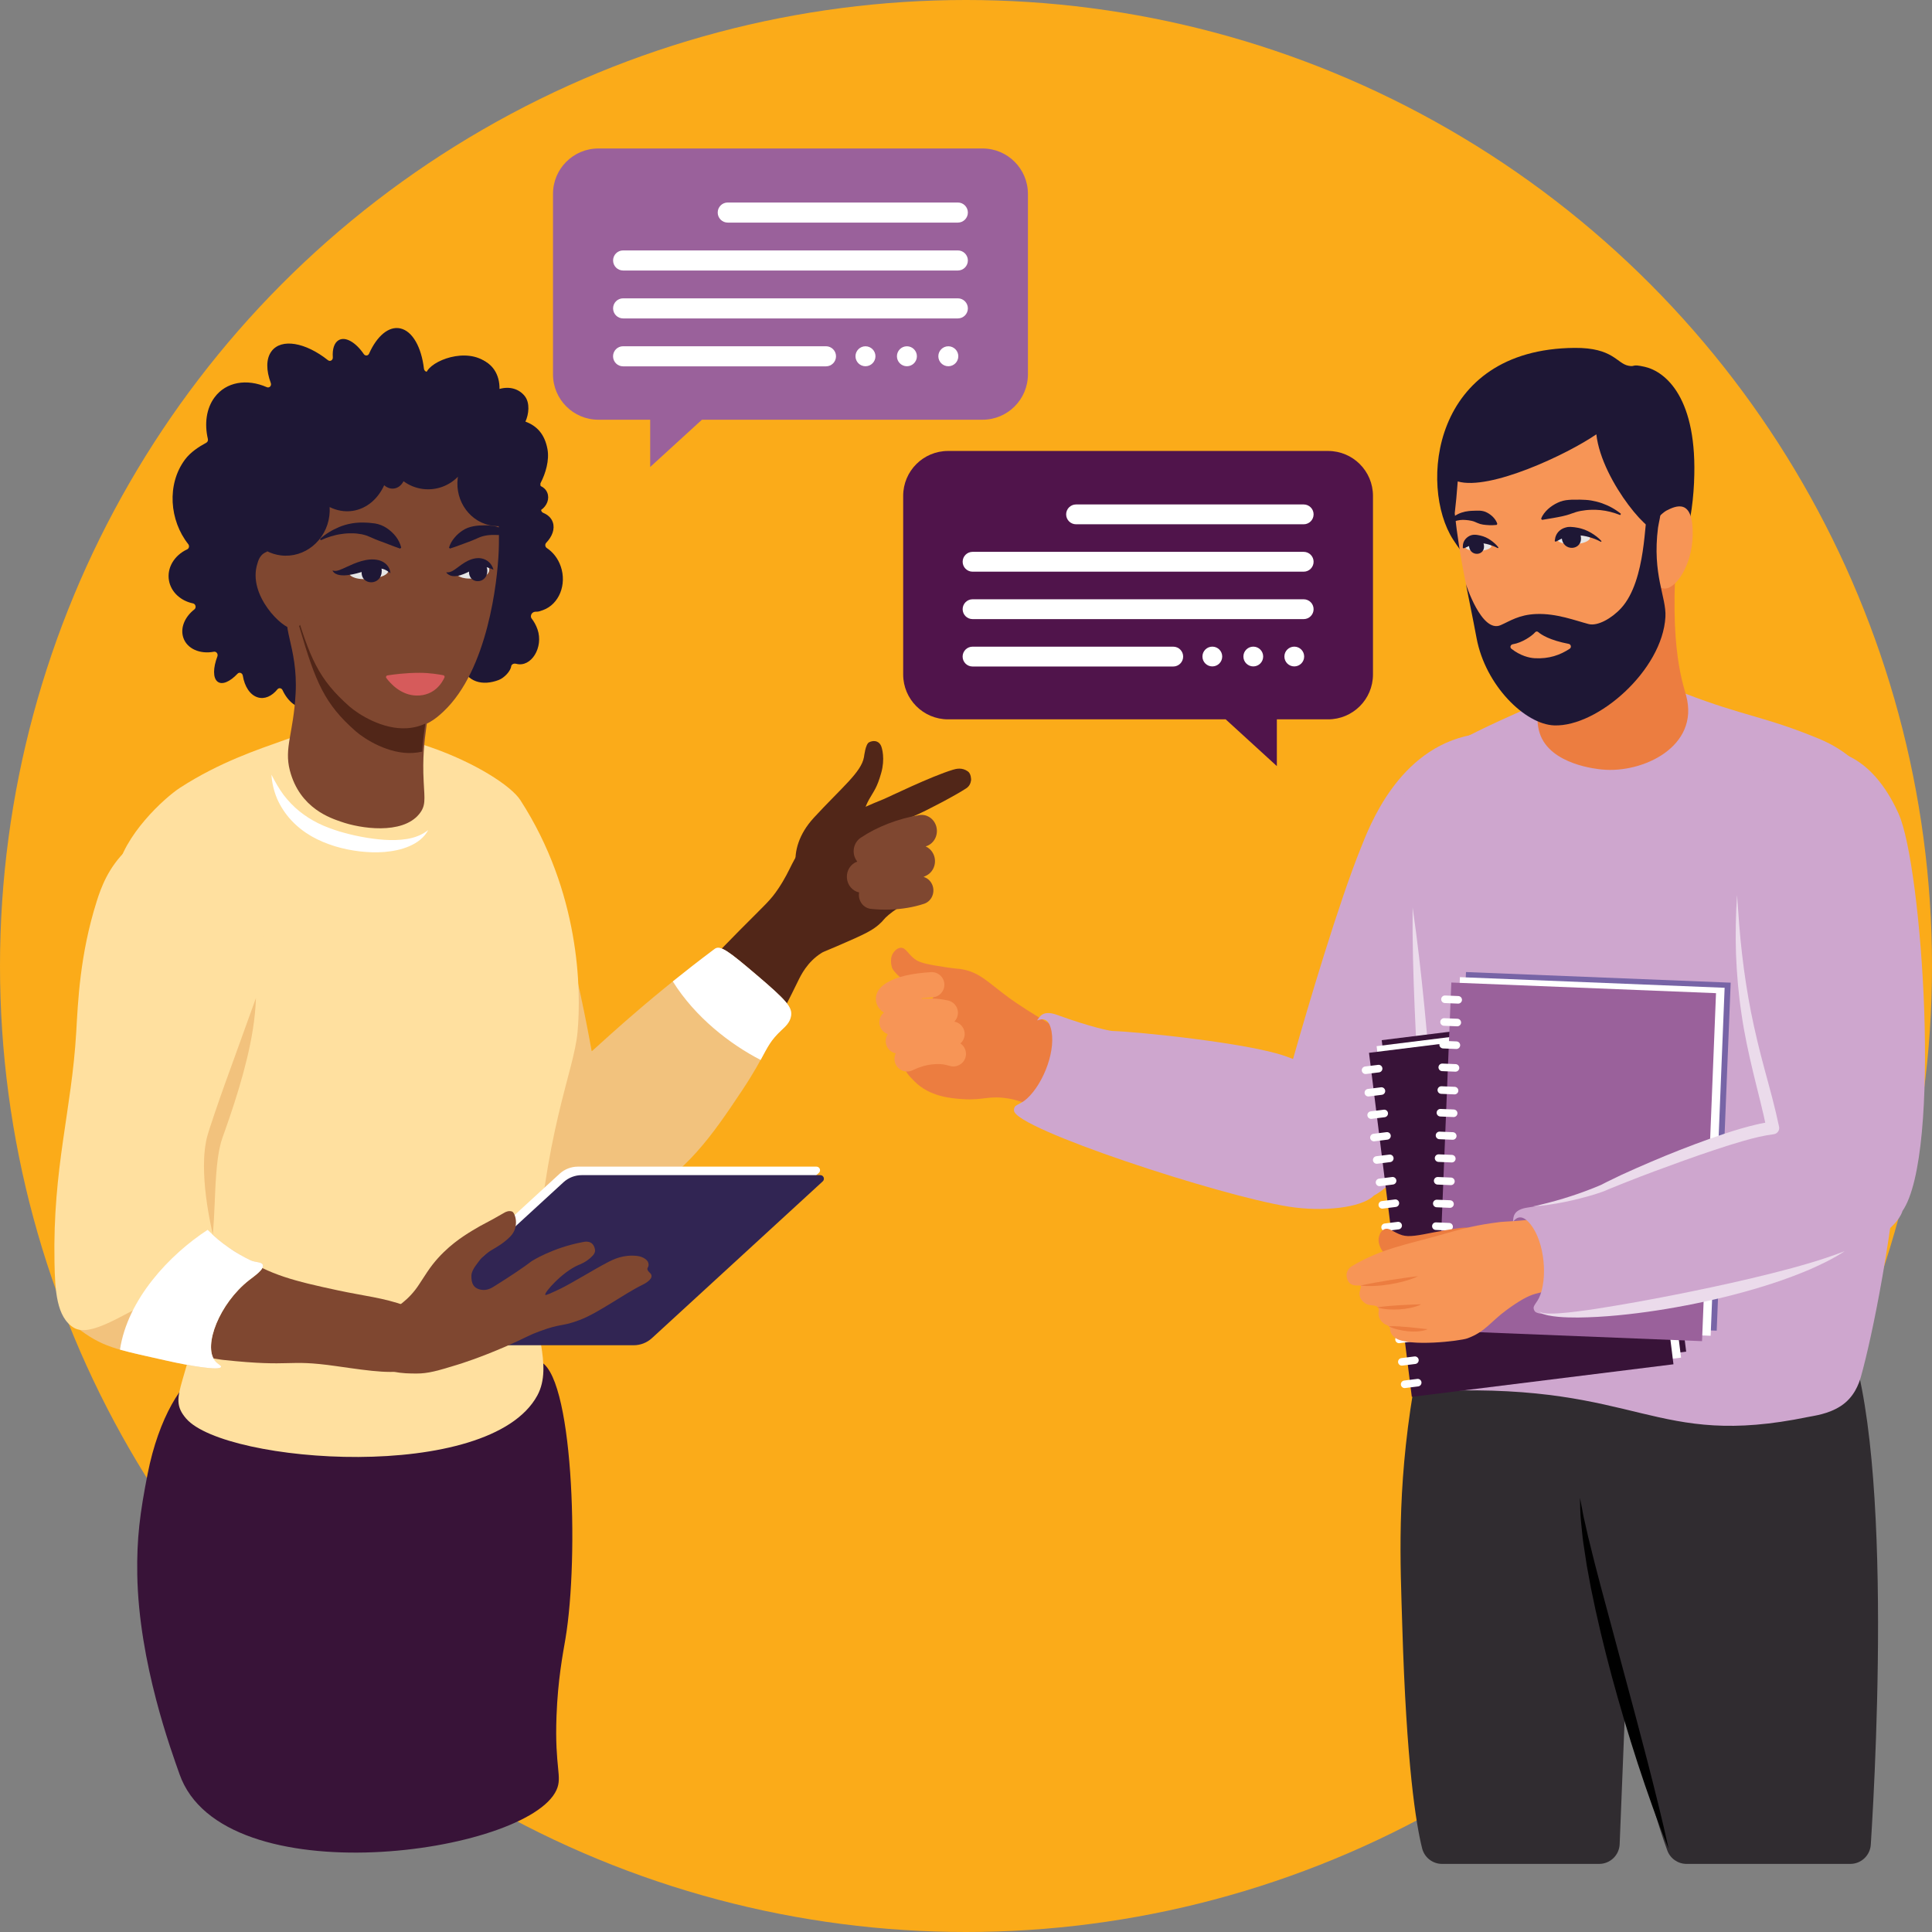 <?xml version="1.0" encoding="UTF-8"?>
<svg id="Layer_2" data-name="Layer 2" xmlns="http://www.w3.org/2000/svg" viewBox="0 0 600 600">
  <rect x="0" y="0" width="600" height="600" fill="#808080" stroke="none"/>
  <defs>
    <style>
      .cls-1 {
        fill: #7f4730;
      }

      .cls-2 {
        fill: #f2c27d;
      }

      .cls-3 {
        fill: #e6e6e6;
      }

      .cls-4 {
        fill: #7764a6;
      }

      .cls-5 {
        fill: #9a619b;
      }

      .cls-6 {
        fill: #50144b;
      }

      .cls-7 {
        fill: #381338;
      }

      .cls-8 {
        fill: #f79556;
      }

      .cls-9 {
        fill: #302c30;
      }

      .cls-10 {
        fill: #fff;
      }

      .cls-11 {
        fill: #fbab19;
      }

      .cls-12 {
        fill: #1e1735;
      }

      .cls-13 {
        fill: #cea6ce;
      }

      .cls-14 {
        fill: #512618;
      }

      .cls-15 {
        fill: #ebdbeb;
      }

      .cls-16 {
        fill: #ec7d40;
      }

      .cls-17 {
        fill: #ffe09f;
      }

      .cls-18 {
        fill: #d65b5b;
      }

      .cls-19 {
        fill: #312553;
      }
    </style>
  </defs>
  <g id="Layer_1-2" data-name="Layer 1">
    <g>
      <circle class="cls-11" cx="300" cy="300" r="300"/>
      <g>
        <path class="cls-5" d="M185.84,46.11h119.3c7.78,0,14.09,6.31,14.09,14.09v56.06c0,7.78-6.31,14.09-14.09,14.09h-87.15l-16.07,14.68v-14.68h-16.09c-7.78,0-14.09-6.31-14.09-14.09v-56.06c0-7.78,6.31-14.09,14.09-14.09Z"/>
        <g>
          <path class="cls-10" d="M271.88,110.64c0,1.71-1.39,3.1-3.1,3.1s-3.1-1.39-3.1-3.1,1.39-3.1,3.1-3.1,3.1,1.39,3.1,3.1Z"/>
          <path class="cls-10" d="M284.75,110.64c0,1.71-1.39,3.1-3.1,3.1s-3.1-1.39-3.1-3.1,1.39-3.1,3.1-3.1,3.1,1.39,3.1,3.1Z"/>
          <path class="cls-10" d="M297.61,110.64c0,1.71-1.39,3.1-3.1,3.1s-3.1-1.39-3.1-3.1,1.39-3.1,3.1-3.1,3.1,1.39,3.1,3.1Z"/>
          <path class="cls-10" d="M297.46,69.13h-71.45c-1.72,0-3.12-1.39-3.12-3.12s1.39-3.12,3.12-3.12h71.45c1.72,0,3.12,1.39,3.12,3.12s-1.39,3.12-3.12,3.12Z"/>
          <path class="cls-10" d="M297.46,84.01h-103.94c-1.72,0-3.12-1.39-3.12-3.12s1.39-3.12,3.12-3.12h103.94c1.72,0,3.12,1.39,3.12,3.12s-1.39,3.12-3.12,3.12Z"/>
          <path class="cls-10" d="M297.46,98.89h-103.94c-1.72,0-3.12-1.39-3.12-3.12s1.39-3.12,3.12-3.12h103.94c1.72,0,3.12,1.39,3.12,3.12s-1.39,3.12-3.12,3.12Z"/>
          <path class="cls-10" d="M256.51,113.77h-63c-1.72,0-3.12-1.39-3.12-3.12s1.39-3.12,3.12-3.12h63c1.72,0,3.12,1.39,3.12,3.12s-1.39,3.12-3.12,3.12Z"/>
        </g>
      </g>
      <path class="cls-10" d="M457.02,371.79c0-.51.41-.93.93-.93h0c.51,0,.93.41.93.93"/>
      <path class="cls-6" d="M412.46,140.05h-118.03c-7.7,0-13.94,6.24-13.94,13.94v55.47c0,7.7,6.24,13.94,13.94,13.94h86.22l15.89,14.52v-14.52h15.91c7.7,0,13.94-6.24,13.94-13.94v-55.47c0-7.7-6.24-13.94-13.94-13.94Z"/>
      <g>
        <circle class="cls-10" cx="376.5" cy="203.89" r="3.07"/>
        <circle class="cls-10" cx="389.22" cy="203.89" r="3.07"/>
        <circle class="cls-10" cx="401.95" cy="203.89" r="3.07"/>
        <path class="cls-10" d="M404.87,162.82h-70.69c-1.7,0-3.08-1.38-3.08-3.08s1.38-3.08,3.08-3.08h70.69c1.7,0,3.08,1.38,3.08,3.08s-1.38,3.08-3.08,3.08Z"/>
        <path class="cls-10" d="M404.87,177.54h-102.83c-1.7,0-3.08-1.38-3.08-3.08s1.38-3.08,3.08-3.08h102.83c1.7,0,3.08,1.38,3.08,3.08s-1.38,3.08-3.08,3.08Z"/>
        <path class="cls-10" d="M404.87,192.27h-102.83c-1.7,0-3.08-1.38-3.08-3.08s1.38-3.08,3.08-3.08h102.83c1.7,0,3.08,1.38,3.08,3.08s-1.38,3.08-3.08,3.08Z"/>
        <path class="cls-10" d="M364.36,206.99h-62.33c-1.7,0-3.08-1.38-3.08-3.08s1.38-3.08,3.08-3.08h62.33c1.7,0,3.08,1.38,3.08,3.08s-1.38,3.08-3.08,3.08Z"/>
      </g>
      <path class="cls-16" d="M354.24,327.32c-1.05-2.27-15.56-1.59-31.01-10.99-6.47-3.93-9.88-6.45-9.88-6.45-6.49-4.78-8.94-7.75-14.29-8.81-1.62-.32-1.76-.12-5.57-.72-5.15-.81-7.76-1.24-9.44-2.52-2.19-1.66-2.74-3.6-4.37-3.49-1.3.09-2.16,1.41-2.29,1.61-1.31,2.02-.39,4.68-.15,5.03,4.29,6.28,16.13,8.8,13.2,7.66h0s-9.76,16.1-9.6,22.1c.05,1.96,1.4,3.32,3.21,5.13,4.66,4.69,11.22,5.23,14.95,5.48,6.57.44,8.01-1.28,14.55-.13,1.14.2,1.82.38,6.66,1.87,11.1,3.43,16.65,5.14,19.4,6.17,10.09,3.74,10.78,5.13,12.74,4.29,5.8-2.49,6.22-16.92,1.89-26.24Z"/>
      <path class="cls-8" d="M298.26,324.06c.56-.49.98-1.14,1.19-1.9.57-2.09-.66-4.24-2.74-4.81-.11-.03-.22-.06-.33-.08.49-.5.85-1.13,1.02-1.87.48-2.11-.85-4.21-2.96-4.68-2.56-.58-5.22-.76-7.9-.54-.07,0-.13.01-.2.02-.07-.05-.13-.11-.19-.15,1.01-.13,2.16-.24,3.46-.32,2.16-.13,3.8-1.99,3.67-4.15-.13-2.16-1.99-3.8-4.15-3.67-6.19.38-10.66,1.45-13.68,3.26-3.26,1.96-3.63,4.24-3.37,5.81.26,1.58,1.17,2.67,2.42,3.48-1.5,1.24-1.88,3.42-.81,5.1.49.78,1.22,1.32,2.02,1.6-.78,1.19-.89,2.77-.13,4.09.58,1.01,1.55,1.66,2.61,1.88-.52,1.05-.56,2.32,0,3.46.66,1.34,2,2.14,3.4,2.18.62.02,1.25-.11,1.85-.4,1.63-.8,4.2-1.79,7.21-1.9,1.99-.07,2.72.13,4.18.53l.22.06c2.09.57,4.24-.66,4.81-2.74.45-1.65-.23-3.35-1.57-4.26Z"/>
      <path class="cls-13" d="M485.16,260.83c.44-6.62.06-17.35-6.38-24.66-7.75-8.8-14.78-9.23-21.72-7.95-22.99,4.26-31.93,28.91-34.43,35.09-6.86,16.97-16.38,49.04-21.06,65.57-.84-.33-1.68-.64-2.53-.93-11.56-4.04-45.32-7.51-53.58-7.77-.65-.02-6.33-1.06-17.19-5-4.55-1.65-5.43.74-6.03,1.49-.82,1.03,2.66-2.13,4.04,2.44,1.97,6.56-2.12,17.29-7.31,22.04-2.44,2.24-4.19,1.69-4.06,3.77.35,5.61,63.84,26.43,85.35,29.82,10.62,1.67,22.42.37,26.31-3.34.04-.04.07-.08.11-.11,19.45-10.08,57.28-92.46,58.47-110.45Z"/>
      <path class="cls-9" d="M570.32,407.94c-23.82-36.9-101.96-34.33-122.63-2.46-3.65,5.63-6.72,13.98-8.79,26.52-5.19,31.33-3.98,53.71-3.42,72.69,1.29,43.47,4.29,61.87,6.18,69.35.72,2.83,3.26,4.81,6.18,4.81h48.79c3.42,0,6.23-2.7,6.37-6.12l1.86-46.43s6.58,31.24,12.93,48.38c.93,2.51,3.31,4.17,5.98,4.17h50.86c3.36,0,6.14-2.61,6.36-5.96,1.72-26.89,7.53-136.79-10.66-164.96Z"/>
      <path class="cls-13" d="M495.22,213.44c-8.15,1.61-7.66.66-24.7,8.23-13.05,5.81-18.01,8.74-20.82,10.17-20.58,10.41-14.66,34.85-14.53,39.23,1.69,56.42,2.94,161.19,12.23,160.87,62.19-2.14,66.12,18,114.08,8.12,1.84-.38,6.28-.87,10.17-3.39,4.15-2.69,5.64-6.86,6.3-9.2,6.92-24.78,26.39-126.62,2.91-184.49-1.71-4.21-7.13-9.9-15.97-13.56-16.9-6.98-23.32-6.99-41.57-14.04-6.69-2.59-18.81-3.77-28.09-1.94Z"/>
      <path class="cls-15" d="M438.7,281.82c1.52,10.36,2.67,20.75,3.69,31.14,1.01,10.4,1.89,20.8,2.57,31.23.68,10.42,1.22,20.86,1.41,31.32.13,5.23.12,10.46.03,15.7-.16,5.24-.34,10.48-.98,15.68-.47-10.46-1.35-20.83-2.11-31.24-.82-10.4-1.58-20.8-2.27-31.21-.69-10.41-1.26-20.84-1.7-31.27-.44-10.44-.74-20.88-.64-31.35Z"/>
      <g>
        <path class="cls-12" d="M526.1,149.76c1.24-26.21-8.9-34.38-15.3-35.84-4.34-.99-2.75.11-5.08-.34-3.61-.69-4.76-5.63-16.69-5.54-44.58.34-48.34,43.12-37.75,59.53,12.25,18.99,30.14,25.27,45.22,22.9,13.86-2.18,28.12-9.3,29.61-40.7Z"/>
        <path class="cls-16" d="M521.64,161.48c-4.15,36.99.9,50.38,2.02,54.59,4.2,15.78-13.45,24.16-26.14,22.91-1.18-.12-16.18-1.4-19.36-11.31-.85-2.64-.65-4.99-.82-6.41-1.41-12.07-2.86-22.18-4.11-31.06-.79-5.63,7.21-3.5,25.45-15.06,14.96-9.49,23.33-17.03,22.95-13.65Z"/>
        <path class="cls-8" d="M515.41,160.31c-.57.86-.93,1.88-.94,3.24-.03,5.26-17.03-13.67-18.71-28.67-9.1,6.26-33.14,17.56-43.05,14.63-.28,3.75-.58,7.04-.93,9.88.17,1.53.36,3.15.59,4.89,1.55,11.64,5.84,37.5,14.81,48.71,2.58,3.23,8.22,7.99,15.72,8.36,13.66.67,25.18-12.03,29.05-20.3,2.19-4.68,2.37-12.26,1.06-19.43-.3-1.64.13.7,3.76,1.15,3.43.42,8.73-6.93,8.91-16.58.22-11.59-5.2-9.16-8.25-7.57-.42.22-1.76,1.3-2.03,1.7Z"/>
        <path class="cls-12" d="M464.77,163.02c-1.67.17-2.97.07-4.22-.1-.62-.1-1.19-.26-1.75-.52-.56-.25-1.14-.52-1.74-.64-.3-.08-.6-.11-.91-.17-.3-.04-.61-.07-.92-.1-.61-.06-1.22-.06-1.83.02-.61.07-1.21.23-1.81.46-.6.24-1.19.58-1.85.9l-.23-.32c.22-.26.43-.54.66-.81.23-.27.48-.54.75-.8.55-.51,1.19-.95,1.89-1.3.7-.34,1.45-.58,2.21-.75.38-.07.76-.13,1.14-.18.38-.03.77-.08,1.15-.08.77-.03,1.55-.06,2.33-.03.78.05,1.53.24,2.21.61.68.36,1.31.82,1.86,1.39.54.58,1.04,1.23,1.3,2.12l-.24.31Z"/>
        <path class="cls-12" d="M478.61,161.12c.43-1.24,1.26-2.19,2.14-3.02.9-.81,1.91-1.47,2.99-1.97,1.07-.52,2.24-.8,3.42-.88l.88-.06h.88c.59-.03,1.17-.01,1.75-.02.58.01,1.15.03,1.73.07l.88.07c.29.04.58.07.87.12,1.15.2,2.28.48,3.37.86,2.17.77,4.17,1.87,5.88,3.29l-.23.38c-2.02-.8-4.08-1.34-6.14-1.54-1.03-.11-2.05-.14-3.06-.09l-.75.04-.75.07c-.5.07-1.01.14-1.51.22-1,.18-1.98.48-2.92.84-.94.35-1.88.63-2.85.83-.97.21-1.96.39-2.99.57-1.03.19-2.1.35-3.29.55l-.3-.32Z"/>
        <path class="cls-3" d="M493.78,167.16c-.02.51-1.61,2-6.24,1.83-2.05-.07-4.09-.66-4.05-1.69.04-.98,1.42-2.74,3.19-2.97,3.1-.4,7.13,1.8,7.1,2.83Z"/>
        <path class="cls-3" d="M463.17,169.65c-.01.4-1.27,1.58-4.92,1.45-1.62-.06-3.22-.52-3.2-1.33.03-.77,1.12-2.16,2.52-2.34,2.44-.32,5.62,1.42,5.6,2.23Z"/>
        <path class="cls-12" d="M490.72,165.73c-1.03-3.09-6.49-2.34-5.63,1.82.86,4.16,7.28,3.15,5.63-1.82Z"/>
        <path class="cls-12" d="M482.83,168.01c.06-.38.1-.71.19-1.09.1-.36.24-.74.46-1.1.42-.72,1.14-1.36,1.95-1.72.4-.18.75-.27,1.15-.37.38-.1.78-.08,1.17-.1.78.02,1.54.15,2.28.28.37.06.72.17,1.08.26.35.1.7.23,1.04.34.67.28,1.32.58,1.94.94,1.22.73,2.34,1.55,3.29,2.61l-.2.21c-1.16-.64-2.42-1.13-3.66-1.47-.62-.18-1.25-.31-1.87-.41-.31-.04-.62-.08-.93-.11-.31,0-.61-.04-.92-.03-.61,0-1.2.12-1.76.27l-.41.11c-.14.03-.28.05-.41.1-.26.08-.57.11-.81.15-.47.07-.92.18-1.45.41-.26.12-.55.26-.85.44-.32.16-.65.38-1.06.49l-.21-.21Z"/>
        <path class="cls-12" d="M460.68,168.57c-.78-2.42-5.06-1.87-4.41,1.38.64,3.26,5.67,2.51,4.41-1.38Z"/>
        <path class="cls-12" d="M454.28,170.12c0-.63.03-1.2.29-1.83.26-.62.76-1.2,1.34-1.59.58-.4,1.26-.62,1.94-.63.68-.01,1.32.12,1.93.26.6.14,1.17.34,1.7.58.53.25,1.02.54,1.48.86.92.66,1.74,1.37,2.42,2.27l-.21.2c-.9-.47-1.9-.87-2.86-1.14-.48-.14-.96-.25-1.44-.32-.47-.08-.93-.12-1.37-.1-.44.01-.86.15-1.22.29-.36.15-.69.24-1.05.31-.35.08-.7.16-1.12.34-.43.15-.93.51-1.61.68l-.22-.19Z"/>
        <path class="cls-12" d="M514.93,163.79c.3-2.37,3.16-11.71-3.2-4.52-1.13,1.28-.33,20.87-8.25,29.57-2.88,3.16-7.31,5.69-10.1,4.97-4.14-1.07-9.98-3.38-16.33-3.12-5.38.22-8.11,2.2-11.04,3.47-5.88,2.55-10.75-12.73-10.75-12.73.75,3.92,1.92,9.36,3.31,16.78,2.75,14.65,15.05,26.76,24.13,27.07,13.5.45,33.59-17.16,34.51-33.7.34-6.18-4.17-13.04-2.29-27.78ZM487.5,201.46c-2.94,1.95-6.44,3.22-10.95,2.95-1.63-.1-4.37-.74-7.17-2.93-.58-.45-.26-1.3.46-1.41,2.93-.47,5.98-2.63,6.92-3.72.24-.28.66-.32.94-.07.98.85,3.58,2.55,9.47,3.68.73.14.94,1.1.32,1.51Z"/>
      </g>
      <g>
        <rect class="cls-7" x="435.45" y="317.54" width="81.89" height="107.66" transform="translate(-42.21 61.67) rotate(-7.09)"/>
        <rect class="cls-10" x="433.86" y="319.4" width="81.89" height="107.66" transform="translate(-42.45 61.49) rotate(-7.09)"/>
        <rect class="cls-7" x="431.51" y="321.47" width="81.89" height="107.66" transform="translate(-42.73 61.21) rotate(-7.09)"/>
        <g>
          <path class="cls-10" d="M428.29,333.03l-4.06.51c-.64.08-1.23-.38-1.31-1.02h0c-.08-.64.38-1.23,1.02-1.31l4.06-.51c.64-.08,1.23.38,1.31,1.02h0c.08.64-.38,1.23-1.02,1.31Z"/>
          <path class="cls-10" d="M429.16,340l-4.06.51c-.64.08-1.23-.38-1.31-1.02h0c-.08-.64.38-1.23,1.02-1.31l4.06-.51c.64-.08,1.23.38,1.31,1.02h0c.08.64-.38,1.23-1.02,1.31Z"/>
          <path class="cls-10" d="M430.03,346.96l-4.06.51c-.64.08-1.23-.38-1.31-1.02h0c-.08-.64.38-1.23,1.02-1.31l4.06-.51c.64-.08,1.23.38,1.31,1.02h0c.08.64-.38,1.23-1.02,1.31Z"/>
          <path class="cls-10" d="M430.89,353.93l-4.06.51c-.64.08-1.23-.38-1.31-1.02h0c-.08-.64.38-1.23,1.02-1.31l4.06-.51c.64-.08,1.23.38,1.31,1.02h0c.08.64-.38,1.23-1.02,1.31Z"/>
          <path class="cls-10" d="M431.76,360.9l-4.06.51c-.64.08-1.23-.38-1.31-1.02h0c-.08-.64.38-1.23,1.02-1.31l4.06-.51c.64-.08,1.23.38,1.31,1.02h0c.08.64-.38,1.23-1.02,1.31Z"/>
          <path class="cls-10" d="M432.63,367.86l-4.06.51c-.64.08-1.23-.38-1.31-1.02h0c-.08-.64.38-1.23,1.02-1.31l4.06-.51c.64-.08,1.23.38,1.31,1.02h0c.08.64-.38,1.23-1.02,1.31Z"/>
          <path class="cls-10" d="M433.49,374.83l-4.06.51c-.64.08-1.23-.38-1.31-1.02h0c-.08-.64.38-1.23,1.02-1.31l4.06-.51c.64-.08,1.23.38,1.31,1.02h0c.08.64-.38,1.23-1.02,1.31Z"/>
          <path class="cls-10" d="M434.36,381.79l-4.06.51c-.64.08-1.23-.38-1.31-1.02h0c-.08-.64.38-1.23,1.02-1.31l4.06-.51c.64-.08,1.23.38,1.31,1.02h0c.08.64-.38,1.23-1.02,1.31Z"/>
          <path class="cls-10" d="M435.23,388.76l-4.06.51c-.64.08-1.23-.38-1.31-1.02h0c-.08-.64.38-1.23,1.02-1.31l4.06-.51c.64-.08,1.23.38,1.31,1.02h0c.08.64-.38,1.23-1.02,1.31Z"/>
          <path class="cls-10" d="M436.09,395.73l-4.06.51c-.64.08-1.23-.38-1.31-1.02h0c-.08-.64.38-1.23,1.02-1.31l4.06-.51c.64-.08,1.23.38,1.31,1.02h0c.08.64-.38,1.23-1.02,1.31Z"/>
          <path class="cls-10" d="M436.96,402.69l-4.06.51c-.64.08-1.23-.38-1.31-1.02h0c-.08-.64.38-1.23,1.02-1.31l4.06-.51c.64-.08,1.23.38,1.31,1.02h0c.08.64-.38,1.23-1.02,1.31Z"/>
          <path class="cls-10" d="M437.83,409.66l-4.06.51c-.64.08-1.23-.38-1.31-1.02h0c-.08-.64.38-1.23,1.02-1.31l4.06-.51c.64-.08,1.23.38,1.31,1.02h0c.08.64-.38,1.23-1.02,1.31Z"/>
          <path class="cls-10" d="M438.69,416.62l-4.06.51c-.64.08-1.23-.38-1.31-1.02h0c-.08-.64.38-1.23,1.02-1.31l4.06-.51c.64-.08,1.23.38,1.31,1.02h0c.08.64-.38,1.23-1.02,1.31Z"/>
          <path class="cls-10" d="M439.56,423.59l-4.06.51c-.64.08-1.23-.38-1.31-1.02h0c-.08-.64.38-1.23,1.02-1.31l4.06-.51c.64-.08,1.23.38,1.31,1.02h0c.08.64-.38,1.23-1.02,1.31Z"/>
          <path class="cls-10" d="M440.43,430.56l-4.06.51c-.64.08-1.23-.38-1.31-1.02h0c-.08-.64.38-1.23,1.02-1.31l4.06-.51c.64-.08,1.23.38,1.31,1.02h0c.08.64-.38,1.23-1.02,1.31Z"/>
        </g>
      </g>
      <g>
        <rect class="cls-4" x="453.07" y="303.48" width="82.27" height="108.16" transform="translate(14.75 -19.54) rotate(2.3)"/>
        <rect class="cls-10" x="451.19" y="305.07" width="82.27" height="108.16" transform="translate(14.81 -19.47) rotate(2.3)"/>
        <rect class="cls-5" x="448.52" y="306.74" width="82.27" height="108.16" transform="translate(14.87 -19.36) rotate(2.3)"/>
        <g>
          <path class="cls-10" d="M452.81,311.68l-4.11-.17c-.65-.03-1.15-.57-1.13-1.22h0c.03-.65.57-1.15,1.22-1.13l4.11.17c.65.03,1.15.57,1.13,1.22h0c-.03.65-.57,1.15-1.22,1.13Z"/>
          <path class="cls-10" d="M452.53,318.73l-4.11-.17c-.65-.03-1.15-.57-1.13-1.22h0c.03-.65.57-1.15,1.22-1.13l4.11.17c.65.03,1.15.57,1.13,1.22h0c-.03.65-.57,1.15-1.22,1.13Z"/>
          <path class="cls-10" d="M452.25,325.77l-4.11-.17c-.65-.03-1.15-.57-1.13-1.22h0c.03-.65.57-1.15,1.22-1.13l4.11.17c.65.03,1.15.57,1.13,1.22h0c-.03.65-.57,1.15-1.22,1.13Z"/>
          <path class="cls-10" d="M451.97,332.82l-4.11-.17c-.65-.03-1.15-.57-1.13-1.22h0c.03-.65.57-1.15,1.22-1.13l4.11.17c.65.03,1.15.57,1.13,1.22h0c-.03.65-.57,1.15-1.22,1.13Z"/>
          <path class="cls-10" d="M451.68,339.87l-4.11-.17c-.65-.03-1.15-.57-1.13-1.22h0c.03-.65.57-1.15,1.22-1.13l4.11.17c.65.03,1.15.57,1.13,1.22h0c-.03.65-.57,1.15-1.22,1.13Z"/>
          <path class="cls-10" d="M451.4,346.91l-4.11-.17c-.65-.03-1.15-.57-1.13-1.22h0c.03-.65.57-1.15,1.22-1.13l4.11.17c.65.03,1.15.57,1.13,1.22h0c-.03.65-.57,1.15-1.22,1.13Z"/>
          <path class="cls-10" d="M451.12,353.96l-4.11-.17c-.65-.03-1.15-.57-1.13-1.22h0c.03-.65.57-1.15,1.22-1.13l4.11.17c.65.03,1.15.57,1.13,1.22h0c-.03.65-.57,1.15-1.22,1.13Z"/>
          <path class="cls-10" d="M450.83,361.01l-4.11-.17c-.65-.03-1.15-.57-1.13-1.22h0c.03-.65.57-1.15,1.22-1.13l4.11.17c.65.03,1.15.57,1.13,1.22h0c-.03.65-.57,1.15-1.22,1.13Z"/>
          <path class="cls-10" d="M450.55,368.05l-4.11-.17c-.65-.03-1.15-.57-1.13-1.22h0c.03-.65.57-1.15,1.22-1.13l4.11.17c.65.03,1.15.57,1.13,1.22h0c-.03.65-.57,1.15-1.22,1.13Z"/>
          <path class="cls-10" d="M450.27,375.1l-4.11-.17c-.65-.03-1.15-.57-1.13-1.22h0c.03-.65.57-1.15,1.22-1.13l4.11.17c.65.03,1.15.57,1.13,1.22h0c-.03.65-.57,1.15-1.22,1.13Z"/>
          <path class="cls-10" d="M449.99,382.14l-4.11-.17c-.65-.03-1.15-.57-1.13-1.22h0c.03-.65.57-1.15,1.22-1.13l4.11.17c.65.03,1.15.57,1.13,1.22h0c-.03.65-.57,1.15-1.22,1.13Z"/>
          <path class="cls-10" d="M449.7,389.19l-4.11-.17c-.65-.03-1.15-.57-1.13-1.22h0c.03-.65.57-1.15,1.22-1.13l4.11.17c.65.03,1.15.57,1.13,1.22h0c-.03.65-.57,1.15-1.22,1.13Z"/>
          <path class="cls-10" d="M449.42,396.24l-4.11-.17c-.65-.03-1.15-.57-1.13-1.22h0c.03-.65.57-1.15,1.22-1.13l4.11.17c.65.03,1.15.57,1.13,1.22h0c-.03.65-.57,1.15-1.22,1.13Z"/>
          <path class="cls-10" d="M449.14,403.28l-4.11-.17c-.65-.03-1.15-.57-1.13-1.22h0c.03-.65.57-1.15,1.22-1.13l4.11.17c.65.03,1.15.57,1.13,1.22h0c-.03.65-.57,1.15-1.22,1.13Z"/>
          <path class="cls-10" d="M448.85,410.33l-4.11-.17c-.65-.03-1.15-.57-1.13-1.22h0c.03-.65.57-1.15,1.22-1.13l4.11.17c.65.03,1.15.57,1.13,1.22h0c-.03.65-.57,1.15-1.22,1.13Z"/>
        </g>
      </g>
      <g>
        <path class="cls-16" d="M445.67,382.64c-5.36,1.07-8.09,1.6-10.21.96-2.76-.83-4.01-2.55-5.57-1.84-1.25.57-1.61,2.17-1.66,2.42-.55,2.46,1.32,4.75,1.69,5.01,6.51,4.62,9.45,3.52,15.79,2.74h0s27.13-10.66,9.12-10.69c-.99,0-5.17.62-9.15,1.41Z"/>
        <path class="cls-8" d="M497.7,397.97c-3.43,4.5-8.65.41-20.87,3.83-2.4.67-5.05,2.19-8.96,5.04-4.88,3.56-6.62,6.8-12.19,8.81-2.19.79-18.19,2.73-22.31-.12-.55-.38-1.33-1.07-1.58-2.11-.13-.54,0-.74-.21-1.16-.4-.83-1.15-.63-2.06-1.43-1.05-.92-1.58-2.11-1.37-3.59.11-.8-.02-.84-.21-1.16-.62-1.03-2.56-.35-3.96-1.32-3.43-2.38-.69-5.11-1.48-5.49-.55-.26-3.75.78-4.29-2.85-.23-1.52.8-2.69,1.58-3.17,9.08-5.49,17.97-6.98,27.06-9.58,7.88-2.26,11.69-3.26,19.19-4.18,1.5-.19,6.06-.11,15.3-1.58,4.88-.77,5.58-.9,6.86-.53,5.21,1.51,7.66,6.93,8.49,9.13,1.23,3.24,3.75,7.84,1,11.45Z"/>
        <path class="cls-16" d="M440.44,396.32c-1.39.68-2.85,1.16-4.33,1.57-1.48.41-2.97.72-4.48.97-1.51.24-3.03.42-4.56.49-1.53.08-3.07.09-4.6-.11,1.5-.34,2.99-.62,4.48-.89,1.49-.28,2.98-.53,4.47-.77,1.49-.24,2.98-.47,4.48-.67,1.5-.21,3-.41,4.53-.58Z"/>
        <path class="cls-16" d="M441.39,405.05c-1.04.56-2.19.88-3.33,1.13-1.14.24-2.3.38-3.46.46-1.16.08-2.32.07-3.48-.01-1.16-.09-2.33-.25-3.45-.62,1.17-.17,2.3-.29,3.44-.4,1.14-.11,2.28-.19,3.41-.26,1.14-.07,2.27-.13,3.41-.17l3.45-.12Z"/>
        <path class="cls-16" d="M443.38,412.79c-.96.43-2.02.6-3.05.69-1.04.08-2.07.06-3.1-.04-1.03-.1-2.04-.27-3.04-.52-1-.25-1.99-.56-2.93-1.03,1.05-.06,2.07-.02,3.08.03,1.01.06,2.01.14,3.01.23l2.99.31,3.03.33Z"/>
      </g>
      <g>
        <path class="cls-13" d="M589.66,252.76c-2.69-5.98-8.01-15.18-17.03-18.57-10.86-4.09-17.2-1.2-22.66,3.15-18.09,14.4-13.54,39.83-12.85,46.39,1.89,18.01,8.48,50.44,12.07,67.04-.89.11-1.77.23-2.64.36-11.97,1.85-43.07,14.5-50.4,18.11-.57.28-10.38,4.17-21.69,5.77-4.74.67-4.4,3.17-4.57,4.1-.24,1.28,1.33-3.1,4.66.25,4.77,4.81,6.18,16.08,3.86,22.64-1.09,3.09-2.87,3.43-1.8,5.18,2.91,4.74,72.38-8.73,92.74-15.77,10.05-3.47,19.75-10.09,21.42-15.14.02-.05.03-.1.04-.15,12.3-17.84,6.15-107.1-1.17-123.37Z"/>
        <path class="cls-15" d="M478.08,407.23c.35.38.87.48,1.35.58.49.08.99.12,1.5.13,1,.03,2.01,0,3.02-.07,2.01-.14,4.03-.34,6.03-.61,4.02-.49,8.02-1.15,12.01-1.82,7.99-1.35,15.95-2.86,23.89-4.49,7.93-1.63,15.84-3.37,23.7-5.34,3.92-.99,7.85-2,11.73-3.16,3.9-1.13,7.74-2.4,11.56-3.88-3.42,2.26-7.14,4.05-10.9,5.7-3.78,1.6-7.63,3.04-11.53,4.31-7.8,2.55-15.75,4.57-23.77,6.22-8.02,1.64-16.12,2.91-24.28,3.69-4.08.39-8.18.63-12.29.68-2.06,0-4.12-.03-6.17-.22-1.03-.1-2.06-.22-3.08-.43-.51-.1-1.01-.24-1.51-.42-.48-.19-1-.42-1.27-.87Z"/>
        <path class="cls-15" d="M539.46,278.04c.44,6.12.83,12.21,1.55,18.26.69,6.05,1.62,12.06,2.78,18.02,1.19,5.95,2.61,11.84,4.2,17.72,1.59,5.88,3.25,11.79,4.52,17.88.22,1.05-.46,2.08-1.51,2.3-.04,0-.09.02-.13.02h-.02c-1.61.22-3.1.48-4.66.84-1.55.35-3.1.77-4.66,1.21-3.11.89-6.21,1.87-9.3,2.91-6.18,2.06-12.33,4.3-18.46,6.57-3.07,1.14-6.12,2.32-9.15,3.52-1.52.59-3.04,1.2-4.54,1.82l-1.12.48-.55.24c-.11.05-.25.11-.35.14l-.3.11c-.8.29-1.58.54-2.37.8-6.34,1.92-12.83,3.31-19.4,3.81,6.42-1.39,12.69-3.28,18.74-5.68.75-.3,1.51-.6,2.24-.92l.27-.12.21-.1.56-.29,1.11-.57c1.48-.74,2.97-1.45,4.46-2.15,2.99-1.38,6.01-2.7,9.03-3.99,6.05-2.6,12.18-5,18.4-7.22,3.12-1.09,6.24-2.16,9.44-3.09,1.6-.47,3.21-.91,4.86-1.29.41-.1.82-.19,1.24-.28.42-.09.83-.18,1.26-.25.87-.16,1.68-.25,2.51-.38l-1.66,2.33c-1.2-5.9-2.8-11.78-4.22-17.75-1.43-5.97-2.74-12.01-3.61-18.12-.92-6.1-1.44-12.25-1.69-18.39-.21-6.15-.08-12.29.31-18.4Z"/>
      </g>
      <path d="M490.67,465.19c.24,1.16.45,2.31.68,3.46.22,1.15.39,2.3.69,3.44.27,1.14.52,2.28.78,3.42.25,1.14.5,2.28.81,3.41.57,2.27,1.1,4.54,1.69,6.81.61,2.26,1.19,4.52,1.77,6.79l7.28,27.11c2.45,9.04,4.86,18.09,7.21,27.16,2.33,9.08,4.63,18.17,6.63,27.37-3.57-8.71-6.67-17.58-9.6-26.51-2.9-8.93-5.58-17.94-8.04-27-2.44-9.07-4.64-18.22-6.49-27.45-.44-2.31-.87-4.63-1.28-6.94-.38-2.33-.72-4.66-1.07-6.99-.18-1.16-.29-2.34-.41-3.51-.12-1.17-.25-2.34-.35-3.52-.13-1.17-.16-2.36-.21-3.53-.03-1.18-.08-2.36-.09-3.53Z"/>
      <path class="cls-7" d="M62.51,425.89c-5.74,2.59-13.22,14.29-16.66,31.82-2.41,12.27-3.4,20.09-3.22,31.23.46,27.56,10.67,55.04,13.11,62.01,13.4,38.29,108.17,24.81,117.09,4.93,1.89-4.22-.61-6.67,0-22.97.42-11.29,1.96-19.2,2.76-23.89,4.35-25.74,2.37-83.58-8.35-86.35-2.23-.58-3.75,1.58-7.81,4.59-20.92,15.54-50.92,15.28-75.79,5.05-10.57-4.35-15.42-9.01-21.13-6.43Z"/>
      <path class="cls-14" d="M212.31,309.76c-.04-1.72.45-3.74,17.3-20.75,8.37-8.44,9.59-9.31,12.05-12.96,4.32-6.43,4.13-9.12,8.93-14.54,4.39-4.95,15.9-10.14,24.04-13.42,1.15-.47,14.52-6.99,21.31-9.04.98-.29,2.85-.81,4.69.55.95.7.98,2.48.95,2.7-.14.9-.46,1.82-1.49,2.51-3.05,2.03-12.36,6.97-16.09,8.55-3.63,1.54-6.79,3.09-6.3,9.87.28,3.9,4.02,5.52,5.15,12.01.31,1.76.2,2.52-.02,3.13-.83,2.38-3.28,2.77-6.8,5.7-1.83,1.52-1.38,1.59-3.14,3.11-1.9,1.64-3.83,2.77-13.06,6.71-4.14,1.76-4.1,1.68-4.7,2.06-4.46,2.79-6.45,7-7.34,8.82-5.26,10.74-9.04,18.44-14.17,20.25-7.63,2.69-21.09-6.63-21.28-15.22Z"/>
      <path class="cls-14" d="M251.61,276.56c12,4.12,15.34-12.96,15.76-14.93,1.08-5.09-.36-8.23,2.53-13.36,1.56-2.77,2.43-3.52,3.77-8.23,1.24-4.39.27-7.78-.09-8.5-.87-1.74-2.59-1.57-3.68-1.01-1.12.57-1.52,4.23-1.59,4.61-.85,4.71-6.84,9.35-15.55,18.8-9.54,10.36-5.17,21.25-1.15,22.63Z"/>
      <path class="cls-2" d="M221.93,294.71c1.73-1.3,4.31.64,13.15,8.18,9.03,7.7,10.88,9.82,10.6,12.41-.24,2.19-1.87,3.58-3.06,4.69-5.25,4.93-4.26,6.81-12.23,18.77-9.12,13.68-17.46,25.89-32.97,33.87-2.04,1.05-3.14,1.61-4.89,2.22-15.27,5.31-40.25.08-46.45-17.58-22.83-65.01-.15-102.07,12.6-100.22,13.39,1.94,24.23,64.94,25.07,69.41.05.29,15.2-14.58,38.18-31.75Z"/>
      <path class="cls-1" d="M289.84,265.18c-.53-1.09-1.38-1.88-2.37-2.33,2.32-.65,3.83-3.05,3.43-5.59-.42-2.71-2.85-4.56-5.43-4.12-6.63,1.12-13.09,3.62-18.18,7.04-2.2,1.47-2.84,4.55-1.43,6.86.11.19.24.37.37.53-1.99.69-3.37,2.72-3.22,5.02.14,2.3,1.75,4.13,3.8,4.57-.02.11-.04.22-.05.33-.23,2.39,1.43,4.53,3.71,4.77,1.95.21,3.91.28,5.85.22,3.76-.12,7.42-.73,10.67-1.81,2.18-.72,3.38-3.17,2.69-5.46-.44-1.46-1.55-2.5-2.85-2.88.32-.16.65-.31.96-.47,2.33-1.24,3.25-4.23,2.06-6.68Z"/>
      <path class="cls-17" d="M40.56,297.47c-3.64-12.11-5.78-17.91-4.32-26.42,1.97-11.55,14.88-23.3,19.69-26.42,12.25-7.92,23.94-11.78,32.66-14.89,28.34-10.09,67.27,9.88,73,18.73,18.49,28.58,18.97,58.84,17.77,72.04-1.15,12.7-10.33,30.02-13.45,79.25-.74,11.66,6.01,24.34.96,33.62-14.89,27.38-96.89,21.14-109.03,7.2-6.48-7.44,1.72-10.67,4.8-41.79,3.34-33.71.5-45.59-.96-56.67-1.48-11.28-14.78-23.56-21.13-44.67Z"/>
      <path class="cls-10" d="M84.28,240.56c1.18,2.27,2.37,4.4,3.81,6.33,1.46,1.9,3.09,3.6,4.9,5.06,1.8,1.46,3.76,2.69,5.83,3.72,1.04.5,2.09.98,3.19,1.38.55.21,1.09.41,1.67.61.57.2,1.1.37,1.67.54,4.52,1.34,9.28,2.28,14,2.61,2.36.15,4.73.12,7.05-.26,2.32-.39,4.59-1.18,6.59-2.77-.59,1.13-1.46,2.15-2.48,2.99-1.02.85-2.2,1.51-3.42,2.04-2.46,1.05-5.09,1.56-7.7,1.78-2.62.21-5.23.1-7.81-.2-1.29-.15-2.57-.38-3.84-.63-1.27-.27-2.54-.59-3.8-.97-.62-.2-1.27-.42-1.88-.64-.59-.22-1.22-.45-1.82-.71-1.22-.52-2.42-1.1-3.58-1.77-2.31-1.35-4.45-3.02-6.26-4.99-1.81-1.97-3.29-4.22-4.34-6.62-1.02-2.42-1.6-4.97-1.77-7.5Z"/>
      <path class="cls-1" d="M126.05,405.53c-7.2-2.56-12.69-2.99-21.13-4.8-13.45-2.88-21.13-4.8-29.78-10.57-6.08-4.05-9.8-5.57-15.37-7.68-7.89-3-15.61-.18-18.73.96-9.86,3.6-18.42,10.3-18.25,17.77.07,3,1.44,5.28,1.44,5.28,1.8,3,4.81,4.24,6.24,4.8,24.25,9.48,38.9,11.05,38.9,11.05,22.21,2.37,19.09-.36,35.06,1.92,11.77,1.68,17.52,2.56,24.49.96,7.44-1.7,9.51-6.74,9.13-11.53-.34-4.29-6.03-6.04-12.01-8.17Z"/>
      <path class="cls-2" d="M51.85,375.52c4.18.91,8.51,2.28,13.45,7.2,3.18,3.17,7.92,6.48,12.49,8.65,1.58.75,3.52.45,3.84,1.44.45,1.41-2.57,3.42-4.32,4.8-9.15,7.2-14.24,20.23-10.57,24.98.89,1.15,2.06,1.46,1.92,1.92-.39,1.3-10.08-.4-16.81-1.92-16.15-3.64-19.93-4.08-28.34-10.57-4.99-3.85-7.72-13.26-5.28-21.13,4-12.91,21.57-18.01,33.62-15.37Z"/>
      <path class="cls-10" d="M195.59,415.14h-74.09c-1.02,0-1.5-1.26-.74-1.94l53.09-48.73c1.54-1.39,3.54-2.16,5.62-2.16h74.09c1.02,0,1.5,1.26.74,1.94l-53.09,48.73c-1.54,1.39-3.54,2.16-5.62,2.16Z"/>
      <path class="cls-17" d="M30.02,279.95c1.36-4.31,3.64-10.62,9.41-16.08,2.21-2.09,7.7-7.14,16.24-8.02,7.36-.76,12.96,2.01,15.45,3.27,11.06,5.65,12.72,36.68,9.63,50.95-2.84,13.12-6.9,24.25-13.49,42.31-3.95,10.83-.47,32.95-1.7,36.55-2.83,8.35-11.61,12.09-18.66,15.25-8.73,3.9-18.78,11.22-23.93,8.18-5.46-3.23-5.89-11.74-6.05-20.38-.55-29.55,5.32-46.97,6.75-71.39.54-9.31,1.1-24.03,6.35-40.63Z"/>
      <path class="cls-2" d="M66.07,383.33c-1.37-6.21-2.43-12.44-2.68-18.88-.11-3.22-.05-6.48.58-9.81.09-.42.15-.84.26-1.25l.35-1.26c.12-.44.24-.78.36-1.16l.36-1.12,1.49-4.47c2.01-5.95,4.17-11.83,6.3-17.71l6.4-17.74c-.21,6.37-1.31,12.67-2.79,18.83-1.49,6.17-3.35,12.21-5.37,18.17l-1.55,4.46-.4,1.11c-.13.36-.28.76-.37,1.08l-.32,1c-.1.34-.18.7-.27,1.04-.7,2.81-1.02,5.87-1.26,8.93-.49,6.15-.47,12.46-1.08,18.81Z"/>
      <path class="cls-10" d="M77.3,397.61c1.76-1.38,4.78-3.39,4.32-4.8-.32-.99-2.26-.69-3.84-1.44-4.56-2.16-9.31-5.47-12.49-8.65-.27-.27-.54-.53-.81-.78-11.79,7.68-24.85,21.5-27.22,37.2,3.6,1.03,8.09,1.98,14.59,3.44,6.73,1.52,16.42,3.22,16.81,1.92.14-.46-1.03-.78-1.92-1.92-3.68-4.75,1.42-17.77,10.57-24.98Z"/>
      <path class="cls-10" d="M235.09,302.88c-8.85-7.54-11.42-9.47-13.15-8.18-4.68,3.5-9.02,6.89-12.99,10.09,6.97,11.16,17.82,19.52,27.27,24.39,2.25-4.12,3.05-6.03,6.42-9.2,1.19-1.11,2.82-2.5,3.06-4.69.28-2.59-1.56-4.71-10.6-12.41Z"/>
      <path class="cls-19" d="M196.79,417.78h-74.09c-1.02,0-1.5-1.26-.74-1.94l53.09-48.73c1.54-1.39,3.54-2.16,5.62-2.16h74.09c1.02,0,1.5,1.26.74,1.94l-53.09,48.73c-1.54,1.39-3.54,2.16-5.62,2.16Z"/>
      <path class="cls-1" d="M119.71,407.89c3.15-1.55,7.28-4.09,10.48-9.06,2.08-3.22,3.13-4.81,4.15-6.11,4.45-5.67,9.53-8.83,12.31-10.53,3.99-2.43,3.83-2,10.09-5.64.36-.21,1.38-.67,2.32-.28.93.39,2.38,4.78-.61,7.76-2.01,2.01-3.69,2.97-6.09,4.38-.52.3-2.68,1.99-3.19,2.71-.69.99-2.7,3.12-2.77,4.99-.09,2.57.76,4.14,3.29,4.47,1.64.21,2.99-.6,3.76-1.08,4.98-3.1,9.4-6.07,11.64-7.82,0,0,6.46-4.18,15.9-5.94.22-.04,3.01-.85,3.71,1.96.15.61.25,1.28-.63,2.25-1.87,2.05-4.36,2.88-4.36,2.88-5.1,2.16-10.81,8.68-10.37,9.3.16.23,1.69-.49,4.74-1.93,2.95-1.39,10.77-6.17,14.41-8.06,2.11-1.1,5.15-2.6,9.44-2.09,1.73.21,3.17,1.18,3.42,2.17.35,1.41-.64,1.44-.18,2.28.29.53.43.5.84.98,1.26,1.48-1.42,3.01-2.41,3.49-5.52,2.67-13.73,8.73-19.38,10.89-5.94,2.28-5.6.96-12.69,3.6-4.14,1.55-4.17,1.96-10.47,4.7-8.19,3.55-13.8,5.3-15.15,5.71-5.9,1.81-8.93,2.71-12.61,2.69-4.14-.02-9.92-.06-12.99-4.23-3-4.07-2.53-10.85.58-13.28.95-.74,1.22-.35,2.85-1.16Z"/>
      <g>
        <path class="cls-12" d="M174.14,175.89c-.85-2.47-2.42-4.44-4.33-5.7-.54-.35-.62-1.16-.18-1.62,1.89-1.97,2.75-4.33,2.05-6.37-.46-1.35-1.54-2.34-2.98-2.93-.37-.15-.62-.51-.65-.91,1.83-1.26,2.68-3.49,1.91-5.36-.39-.95-1.13-1.65-2.05-2.05-.02-.08-.04-.16-.06-.24-.07-.27-.05-.55.08-.79,1.51-2.91,2.73-6.97,2.09-10.45-.86-4.66-3.32-7.24-6.84-8.53,1.02-2.24,1.5-5.76-.22-7.94-1.72-2.18-4.63-3.12-7.83-2.21.03-2.18-.48-4.23-1.62-5.93-3.61-5.43-13.17-5.34-20.01.16-.1.08-.19.15-.28.23-.59.49-1.46.07-1.56-.75-.78-6.63-3.52-11.67-7.34-12.51-3.62-.79-7.29,2.42-9.7,7.84-.31.7-1.2.77-1.64.13-2.49-3.65-5.7-5.54-7.8-4.32-1.4.81-2,2.82-1.82,5.33.06.89-.83,1.42-1.51.89-6.98-5.55-14.48-6.87-17.53-2.77-1.73,2.32-1.68,5.93-.22,9.86.32.85-.45,1.64-1.24,1.29-6.16-2.7-12.62-1.69-16.22,3.16-2.57,3.46-3.18,8.19-2.08,12.92.11.48-.09.96-.49,1.17-2.24,1.2-4.92,2.94-6.61,5.22-5.75,7.74-4.8,18.95,1,26.27.43.55.27,1.35-.33,1.63-3.97,1.83-6.38,5.74-5.64,9.74.67,3.59,3.68,6.26,7.45,7.04.84.17,1.1,1.34.43,1.87-2.99,2.31-4.47,5.8-3.42,8.83,1.18,3.42,5.18,5.13,9.46,4.31.77-.15,1.4.68,1.1,1.46-1.34,3.53-1.41,6.68.05,7.83,1.41,1.12,3.87.03,6.23-2.48.54-.57,1.49-.21,1.62.62.54,3.34,2.21,5.98,4.59,6.73,2.16.69,4.42-.34,6.16-2.48.44-.55,1.28-.43,1.59.25,1.66,3.58,4.55,5.88,7.53,5.56,2.37-.25,4.25-2.11,5.27-4.77.16-.43.58-.65,1.01-.57,6.11,1.16,12.58,1.25,19.12.11,8.25-1.44,14.7-4.34,20.91-8.85.53-.39,1.27-.12,1.5.54,1.93,5.61,6.82,6.72,11.79,4.83,1.76-.67,3.74-2.8,3.89-4.33.02-.24.5-.98,1.59-.69,4.61,1.2,8.51-5.11,6.57-10.71-.45-1.29-1.1-2.44-1.87-3.43-.41-.53-.19-2.12,1.54-2.05.65.03,1.33-.24,2.05-.5,5-1.83,7.43-7.96,5.5-13.57Z"/>
        <path class="cls-1" d="M90.34,188.95c-3.82,4.76,2.29,11.69,1.46,26.49-.69,12.42-3.61,16.79-1.78,23.84,3.1,11.93,12.98,14.88,15.89,15.91,5.95,2.12,18.94,4.11,24.25-2.35,2.11-2.57,1.71-4.47,1.42-10-.8-15.07,2.47-20.21,1.59-30.6-1-11.79-7.81-22.61-18.49-26.03-.74-.24-18.72-4.27-24.34,2.74Z"/>
        <path class="cls-1" d="M77.06,160.01c-1.27-10.55,3.11-19.02,4.71-22.01,7.63-14.29,16.93-18.74,20.43-19.93,12.16-4.13,22.84-4.97,33.48,1.53,19.43,11.88,19.58,42.29,19.19,51.73-.38,9.1-3.34,36.68-17.19,49.68-2.39,2.24-5.4,4.78-10.8,5.14-7.56.51-15.09-4.3-17.88-6.75-9.65-8.49-12.42-15.15-17.36-32-5.04-17.21-13.32-16.85-14.59-27.4Z"/>
        <path class="cls-18" d="M119.98,210.56c-.23-.31-.05-.74.33-.8,1.61-.26,5.54-.82,10.07-.81,3.1,0,6.06.51,7.29.75.32.06.5.41.36.71-.7,1.56-3.07,5.66-8.6,5.6-4.97-.05-8.29-3.88-9.45-5.45Z"/>
        <path class="cls-12" d="M139.45,170.07c.33-1.17.94-2.17,1.68-3.06.73-.9,1.62-1.66,2.6-2.3,1.97-1.31,4.47-1.56,6.77-1.56.58,0,1.16,0,1.73.08l.86.09c.3.05.61.12.92.18,1.2.32,2.26.89,3.19,1.54,1.85,1.34-2.78,1.11-3.65,1.08h-.65s-.72.04-.72.04c-.48.01-.94.11-1.41.18-.46.07-.92.23-1.36.35-.44.18-.88.32-1.3.54-.85.37-1.68.74-2.57,1.05l-2.74,1.01c-.95.36-1.93.72-3.06,1.07l-.29-.27Z"/>
        <path class="cls-12" d="M99.37,167.38c1.74-1.59,3.81-2.8,6.04-3.74,2.25-.92,4.73-1.39,7.26-1.36.63-.01,1.27.06,1.91.07.64.06,1.28.14,1.93.22,1.28.22,2.51.71,3.59,1.43,2.14,1.44,3.89,3.49,4.5,6.07l-.34.3c-2.44-.83-4.34-1.66-6.26-2.33-.95-.34-1.85-.72-2.76-1.14-.46-.19-.93-.4-1.41-.58-.49-.14-.98-.31-1.48-.4-1.01-.18-2.05-.31-3.11-.29-1.06-.03-2.14.05-3.21.22-2.17.28-4.32.98-6.4,1.92l-.26-.38Z"/>
        <path class="cls-3" d="M108.54,178.29c.09.6,2.13,2.13,7.5,1.36,2.39-.34,4.69-1.28,4.52-2.47-.16-1.14-1.99-3.02-4.09-3.07-3.67-.08-8.1,2.99-7.93,4.18Z"/>
        <path class="cls-12" d="M112.51,176.35c.92-3.29,6.68-2.79,5.99,1.61-.68,4.4-7.47,3.68-5.99-1.61Z"/>
        <path class="cls-12" d="M121.24,178.01c-.7-.56-1.36-1-2.03-1.22-.66-.23-1.29-.29-1.95-.26-1.31.07-2.72.49-4.2.9-1.49.43-3.05.9-4.77,1.14-.86.11-1.76.18-2.7.04-.46-.06-.95-.21-1.38-.44-.43-.24-.79-.6-.96-1.01.43.14.81.17,1.18.13.37-.07.71-.15,1.06-.29.69-.25,1.38-.58,2.1-.91,1.42-.66,2.92-1.34,4.58-1.82,1.64-.45,3.5-.79,5.46-.3.96.25,1.91.77,2.56,1.52.65.74,1,1.63,1.07,2.51Z"/>
        <path class="cls-3" d="M141.89,178.32c.11.58,2.1,1.99,7.12,1.06,2.23-.42,3.13-1.59,2.92-2.74-.21-1.1-.79-2.68-2.77-2.65-3.45.05-7.48,3.18-7.27,4.33Z"/>
        <path class="cls-12" d="M145.8,176.51c.71-3.03,5.97-2.79,5.51,1.24-.45,4.03-6.65,3.63-5.51-1.24Z"/>
        <path class="cls-12" d="M153.27,176.93c-.71-.28-1.32-.56-1.93-.72-.6-.16-1.14-.23-1.64-.2-.97.06-1.89.45-2.99.99-1.09.53-2.28,1.19-3.72,1.63-.72.21-1.52.37-2.36.28-.83-.09-1.65-.51-2.05-1.16.77.05,1.35-.12,1.85-.39.51-.26.98-.61,1.48-.98,1-.73,2.07-1.58,3.41-2.23.67-.32,1.42-.6,2.24-.74.82-.14,1.74-.12,2.57.16.84.27,1.55.77,2.07,1.36.52.6.86,1.28,1.06,2Z"/>
        <path class="cls-14" d="M126.41,226.15c-7.56.51-15.09-4.3-17.88-6.75-9.6-8.45-12.39-15.09-17.29-31.78-.24.19-.48.38-.7.59.9,1.94,1.77,4.19,2.55,6.87,4.94,16.85,7.71,23.52,17.36,32,2.78,2.45,10.32,7.25,17.88,6.75,1.01-.07,1.93-.21,2.79-.41.21-3.32.59-6.08.95-8.69-1.55.74-3.39,1.27-5.66,1.42Z"/>
        <path class="cls-1" d="M94.59,191.65c-.51.87-.88,3.27-3.81,3.52-2.91.24-13.96-10.32-10.86-20.08.28-.89.75-3.21,3.49-3.89,3.14-.78,6.38.42,7.02.79,5.86,3.43,7.78,13.47,4.17,19.66Z"/>
        <path class="cls-12" d="M150.8,124.54c.13-.18.25-.37.37-.56.37-.6,4.36-6.73,1.27-10.17-5.72-6.36-17.16-2.54-19.7,1.27-.34.51-.62,1-.86,1.48-1.22-.24-2.37-.45-3.48-.65-1.61-2.87-4.11-4.85-7.12-5.22-3.32-.41-6.53,1.22-8.86,4.11-.2.01-.4.03-.6.04-5.61.47-14.82,1.25-24.38,7.31-3.78,2.4-12.55,7.96-16.46,18.89-2.52,7.05-4.13,19.44,2.44,24.99.47.4,2.98,2.52,6,2.56,2.03,2.09,4.72,3.51,7.78,3.89,7.39.91,14.14-4.62,15.09-12.35.11-.9.13-1.79.08-2.66,2.23,1.1,4.68,1.56,7.17,1.18,4.35-.67,7.85-3.73,9.77-7.96.89.78,1.97,1.18,3.08,1.02,1.26-.18,2.3-1.03,2.93-2.26,1.73,1.27,3.79,2.13,6.06,2.41,4.18.51,8.12-1.03,10.85-3.83-.02.15-.06.29-.08.44-.9,7.34,4.05,13.99,11.06,14.85,7.01.86,14.4-4.33,14.33-11.73-.15-15.19-8.84-23.05-16.76-27.06Z"/>
      </g>
    </g>
  </g>
</svg>